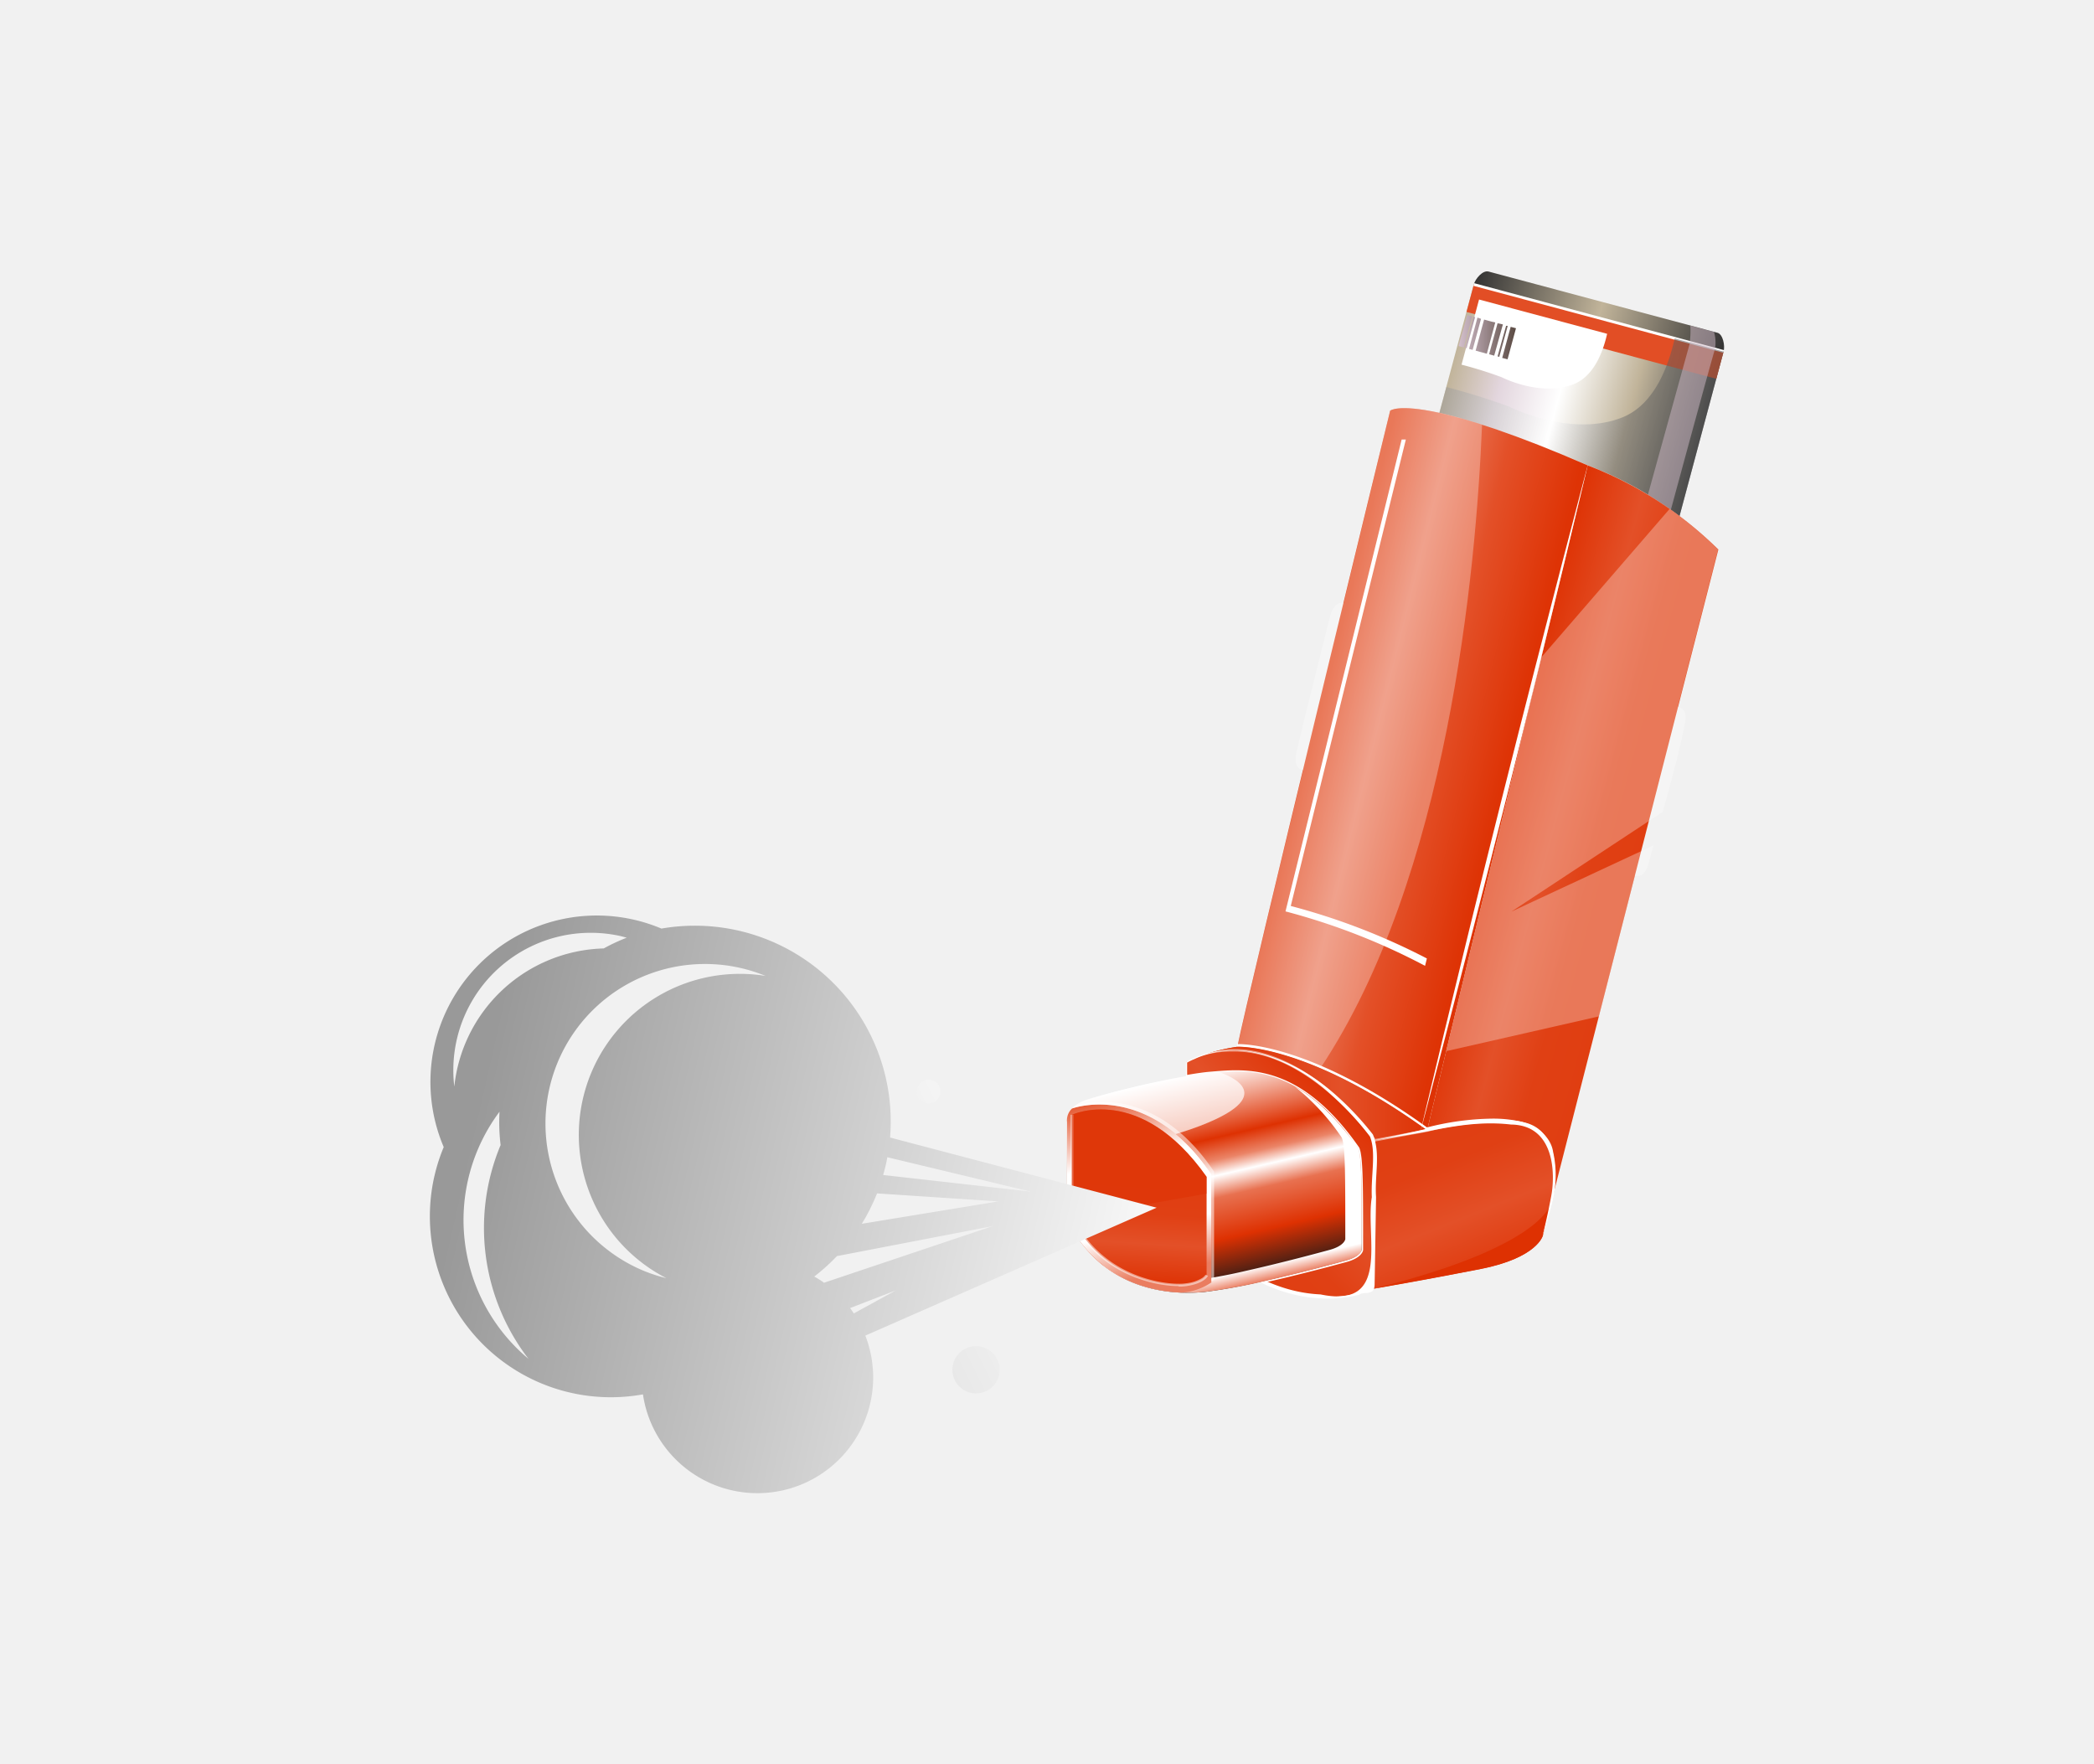 <?xml version="1.0"?>
<svg xmlns="http://www.w3.org/2000/svg" xmlns:xlink="http://www.w3.org/1999/xlink" id="Layer_1" data-name="Layer 1" viewBox="0 0 390.13 328.7" width="390.13" height="328.7" x="0" y="0"><defs><style>.cls-1{fill:#f1f1f1;}.cls-2{fill:url(#linear-gradient);}.cls-3{fill:#e24e25;}.cls-4{fill:url(#linear-gradient-2);}.cls-16,.cls-19,.cls-22,.cls-27,.cls-5{fill:#fff;}.cls-19,.cls-25,.cls-26,.cls-6,.cls-7{opacity:0.5;}.cls-16,.cls-19,.cls-22,.cls-26,.cls-27,.cls-6,.cls-7{isolation:isolate;}.cls-6{fill:url(#linear-gradient-3);}.cls-7{fill:#d0bac8;}.cls-8{fill:url(#linear-gradient-4);}.cls-9{fill:url(#linear-gradient-5);}.cls-10{fill:url(#linear-gradient-6);}.cls-11{fill:url(#linear-gradient-7);}.cls-12{fill:url(#linear-gradient-8);}.cls-13{fill:url(#linear-gradient-9);}.cls-14{fill:none;}.cls-15{fill:url(#linear-gradient-10);}.cls-16{opacity:0.3;}.cls-17{fill:url(#linear-gradient-12);}.cls-18,.cls-26{fill:#de3102;}.cls-20{fill:url(#linear-gradient-14);}.cls-21{fill:url(#linear-gradient-15);}.cls-22{opacity:0.7;}.cls-23{fill:url(#linear-gradient-16);}.cls-24{fill:url(#linear-gradient-17);}.cls-27{opacity:0.52;}.cls-28{fill:url(#linear-gradient-18);}.cls-29{fill:url(#linear-gradient-19);}.cls-30{fill:url(#linear-gradient-20);}</style><linearGradient id="linear-gradient" x1="1520.75" y1="207.9" x2="1474.2" y2="220.37" gradientTransform="matrix(1, 0, 0, -1, -1203.73, 288.7)" gradientUnits="userSpaceOnUse"><stop offset="0" stop-color="#4d4d4d"/><stop offset="0.29" stop-color="#c1b49a"/><stop offset="0.57" stop-color="#fff"/><stop offset="0.8" stop-color="#e3d6de"/><stop offset="1" stop-color="#c1b49a"/></linearGradient><linearGradient id="linear-gradient-2" x1="1525.24" y1="224.7" x2="1478.7" y2="237.16" gradientTransform="matrix(1, 0, 0, -1, -1203.73, 288.7)" gradientUnits="userSpaceOnUse"><stop offset="0" stop-color="#333"/><stop offset="0.5" stop-color="#c1b49a"/><stop offset="1" stop-color="#333"/></linearGradient><linearGradient id="linear-gradient-3" x1="1520.75" y1="207.87" x2="1474.2" y2="220.35" gradientTransform="matrix(1, 0, 0, -1, -1203.73, 288.7)" gradientUnits="userSpaceOnUse"><stop offset="0" stop-color="#4d4d4d"/><stop offset="0.29" stop-color="#666"/><stop offset="0.57" stop-color="#fff"/><stop offset="0.8" stop-color="#ccc"/><stop offset="1" stop-color="#999"/></linearGradient><linearGradient id="linear-gradient-4" x1="1475.51" y1="225.88" x2="1486.17" y2="225.88" gradientTransform="matrix(1, 0, 0, -1, -1203.73, 288.7)" gradientUnits="userSpaceOnUse"><stop offset="0" stop-color="#d3bfcc"/><stop offset="1" stop-color="#5a4a42"/></linearGradient><linearGradient id="linear-gradient-5" x1="1428.78" y1="84.98" x2="1469.61" y2="84.98" gradientTransform="matrix(1, 0, 0, -1, -1203.73, 288.7)" gradientUnits="userSpaceOnUse"><stop offset="0" stop-color="#e03e11"/><stop offset="0.31" stop-color="#e04014"/><stop offset="0.61" stop-color="#e35028"/><stop offset="1" stop-color="#de3305"/></linearGradient><linearGradient id="linear-gradient-6" x1="1429.01" y1="56.66" x2="1454.65" y2="82.3" xlink:href="#linear-gradient-5"/><linearGradient id="linear-gradient-7" x1="1448.17" y1="150.62" x2="1483.33" y2="141.83" gradientTransform="matrix(1, 0, 0, -1, -1203.73, 288.7)" gradientUnits="userSpaceOnUse"><stop offset="0" stop-color="#e03e11"/><stop offset="0.31" stop-color="#e9795b"/><stop offset="0.61" stop-color="#e35028"/><stop offset="1" stop-color="#de3305"/></linearGradient><linearGradient id="linear-gradient-8" x1="1510.04" y1="129.29" x2="1482.02" y2="136.79" xlink:href="#linear-gradient-5"/><linearGradient id="linear-gradient-9" x1="1481.4" y1="154.04" x2="1452.81" y2="161.71" gradientTransform="matrix(1, 0, 0, -1, -1203.73, 288.7)" gradientUnits="userSpaceOnUse"><stop offset="0" stop-color="#fff"/><stop offset="1" stop-color="#fff"/></linearGradient><linearGradient id="linear-gradient-10" x1="1492.7" y1="64.59" x2="1492.7" y2="64.59" gradientTransform="matrix(1, 0, 0, -1, -1203.73, 288.7)" gradientUnits="userSpaceOnUse"><stop offset="0" stop-color="#dbc5cf"/><stop offset="1" stop-color="#e8a9b7"/></linearGradient><linearGradient id="linear-gradient-12" x1="1467.83" y1="81.99" x2="1481.12" y2="48.5" xlink:href="#linear-gradient-5"/><linearGradient id="linear-gradient-14" x1="1434.14" y1="48.84" x2="1424.99" y2="88.46" gradientTransform="matrix(1, 0, 0, -1, -1203.73, 288.7)" gradientUnits="userSpaceOnUse"><stop offset="0" stop-color="#1a1a1a"/><stop offset="0.23" stop-color="#de3102"/><stop offset="0.42" stop-color="#e87150"/><stop offset="0.52" stop-color="#fff"/><stop offset="0.59" stop-color="#eb8467"/><stop offset="0.69" stop-color="#de3102"/><stop offset="1" stop-color="#fff"/></linearGradient><linearGradient id="linear-gradient-15" x1="1436.37" y1="49.33" x2="1427.22" y2="88.96" gradientTransform="matrix(1, 0, 0, -1, -1203.73, 288.7)" gradientUnits="userSpaceOnUse"><stop offset="0" stop-color="#ea7d60"/><stop offset="0.07" stop-color="#fff"/><stop offset="0.52" stop-color="#fff"/><stop offset="0.59" stop-color="#fff"/><stop offset="0.85" stop-color="#fff"/></linearGradient><linearGradient id="linear-gradient-16" x1="1420.6" y1="45.68" x2="1411.46" y2="85.31" gradientTransform="matrix(1, 0, 0, -1, -1203.73, 288.7)" gradientUnits="userSpaceOnUse"><stop offset="0.14" stop-color="#ea7d60"/><stop offset="0.36" stop-color="#fff"/><stop offset="0.68" stop-color="#fff"/><stop offset="1" stop-color="#e24a20"/></linearGradient><linearGradient id="linear-gradient-17" x1="1416.11" y1="68.41" x2="1415.05" y2="49.8" xlink:href="#linear-gradient-5"/><linearGradient id="linear-gradient-18" x1="849.82" y1="142.27" x2="987.77" y2="142.27" gradientTransform="translate(1009.41 568.47) rotate(-167.22) scale(0.99)" gradientUnits="userSpaceOnUse"><stop offset="0" stop-color="#fff"/><stop offset="1" stop-color="#999"/></linearGradient><linearGradient id="linear-gradient-19" x1="770.14" y1="49.51" x2="930.35" y2="-30.56" gradientTransform="translate(984.01 288.7) rotate(180)" xlink:href="#linear-gradient-18"/><linearGradient id="linear-gradient-20" x1="792.63" y1="94.5" x2="952.83" y2="14.43" gradientTransform="translate(984.01 288.7) rotate(180)" xlink:href="#linear-gradient-18"/></defs><title>Mobile_Background</title><rect class="cls-1" width="390.13" height="328.7"/><path class="cls-2" d="M295.8,86.66c-13.52-5.81-22.15-8.54-27.63-9.75L274.58,53l46.54,12.47-8.21,30.66A69.31,69.31,0,0,0,295.8,86.66Z"/><rect class="cls-3" x="294.55" y="37.74" width="5.23" height="48.18" transform="translate(160.58 332.88) rotate(-75.01)"/><path class="cls-4" d="M321.12,65.47,274.58,53c.29-1.08,1.67-2.7,2.75-2.41L320,62C321,62.3,321.41,64.39,321.12,65.47Z"/><polygon class="cls-5" points="321.19 65.23 321.05 65.72 274.52 53.25 274.65 52.76 321.19 65.23 321.19 65.23"/><path class="cls-6" d="M321.12,65.5l-8.21,30.66a69.31,69.31,0,0,0-17.11-9.47c-13.52-5.81-22.15-8.54-27.63-9.75l1.3-4.83a121.91,121.91,0,0,1,11.75,3.67s11.36,5.8,21,2c6-2.36,8.63-9.58,9.79-14.73Z"/><path class="cls-5" d="M279.78,70.28a76.16,76.16,0,0,0-7.48-2.34l3.26-12.14,23.86,6.39c-.74,3.28-2.43,7.88-6.23,9.38C287,74,279.78,70.28,279.78,70.28Z"/><path class="cls-7" d="M319.51,65.05C318.89,67,312.83,89.3,311.29,95c-1.47-1-2.91-2-4.28-2.8L314.81,64v-.22a16.16,16.16,0,0,0,.12-3.11l4.4,1.17A7,7,0,0,1,319.51,65.05Z"/><path class="cls-8" d="M281.45,60.89l-1.58,5.79,1,.26,1.57-5.79Zm-8.1-2.19-1.62,5.77,1,.26,1.57-5.79Zm1.14.29-1.57,5.79.33.09,1.57-5.79Zm6.11,1.71L279,66.39l.33.1,1.57-5.79Zm-5.34-1.53L273.69,65l.67.18,1.57-5.78Zm2.66.76-.29-.08-1.13-.31-1.58,5.79,1.14.31.28.07.67.19,1.57-5.83Zm1.09.29L277.43,66l.95.26L280,60.44Z"/><path class="cls-9" d="M265.88,210.57l-9.77,1.86s-11.33-16.29-25.59-16.77c0,0-5.47.76-5.47.61a35.48,35.48,0,0,1,5.49-1.25S243.45,194.36,265.88,210.57Z"/><path class="cls-10" d="M256.11,212.47l-.55,27.73C235.83,247,221,227.43,221,227.43V197.89a19,19,0,0,1,9.53-2.19C244.78,196.14,256.11,212.47,256.11,212.47Z"/><path class="cls-11" d="M295.8,86.7l-11.36,47-18.56,76.87C243.45,194.36,230.54,195,230.54,195,232.23,186.23,259,76.51,259,76.51s1.48-1.28,9.14.4C273.65,78.12,282.28,80.85,295.8,86.7Z"/><path class="cls-12" d="M288.85,224.64s3.21-12.66-4.38-14.91-18.59.84-18.59.84l18.56-76.87,11.36-47a70.32,70.32,0,0,1,24.34,15.68Z"/><path class="cls-5" d="M289.74,218.65a27.42,27.42,0,0,1-.69,5.85l-.5-.12h0a27,27,0,0,0,.68-5.73h0c0-3.64-.94-7.73-4.88-8.88h0a23.13,23.13,0,0,0-6.46-.81h0a47,47,0,0,0-8.28.82h0c-2.24.42-3.71.83-3.71.83h-.12l-.1-.08h0c-20.73-15-33.27-15.5-35-15.5h-.21v-.51h.24c1.84,0,14.46.58,35.16,15.53h0a51.17,51.17,0,0,1,12-1.64h0a23.39,23.39,0,0,1,6.6.83h0c4.25,1.27,5.25,5.69,5.25,9.37Z"/><path class="cls-13" d="M240.48,168.79a122.7,122.7,0,0,1,25.36,9.78l-.34,1.37a121.54,121.54,0,0,0-26-10.14l21.64-87.91q.39,0,.78,0Z"/><path class="cls-14" d="M289,224.17v0Z"/><polygon class="cls-15" points="288.97 224.11 288.97 224.11 288.97 224.11 288.97 224.11"/><polygon class="cls-15" points="288.97 224.11 288.97 224.11 288.97 224.11 288.97 224.11"/><path class="cls-5" d="M250.9,235.11c-1.76.48-8.71,2.37-15.55,3.89l-.11-.49h0c6.83-1.53,13.76-3.41,15.52-3.89h0a5.09,5.09,0,0,0,2.39-1.21h0a1.84,1.84,0,0,0,.3-.43h0v-.13h0c0-12.12,0-17.52-.65-18.8h0c-8.56-12.26-16.33-14.15-22.56-14.15h0c-1.75,0-3.28.14-4.75.26h0c-1.1.09-2.66.32-4.45.64l-.09-.5h0c1.8-.31,3.37-.54,4.5-.63h0c1.46-.12,3.06-.27,4.79-.27h0c6.34,0,14.34,2,23,14.41h0c.72,1.63.72,6.88.72,19.08h0c0,.13-.25,1.46-3.1,2.23Z"/><path class="cls-16" d="M276.12,79.13C275,106.55,269.69,163.46,246,199c-10-4.27-15.43-4-15.43-4,.74-3.83,6.22-26.82,12.22-51.54,0,0-2-.06-1.22-3.39,1.19-5.36,6.35-25.64,6.35-25.64s.68-2.46,2.4-2.06C255.17,92.31,259,76.51,259,76.51s1.48-1.28,9.14.4C270.31,77.38,272.93,78.09,276.12,79.13Z"/><path class="cls-16" d="M297.89,189.36l-28.45,6.48,15-62.14,2.61-11.11,24-27.76c.59.42,1.2.85,1.81,1.3a69.22,69.22,0,0,1,7.23,6.25l-7.49,29.28a1.88,1.88,0,0,1,1.4,1.41c.5,1.55-4.23,18.2-4.23,18.2L281.6,169.83l26.47-12.33-1.1,3.93a3.64,3.64,0,0,1-1,1.5,2,2,0,0,1-1.38.23Z"/><path class="cls-17" d="M289,224.08h0v.06l-.11.47-1.42,5.54s-.92,4.15-11.66,6.26-20.21,3.72-20.21,3.72l.55-27.73,9.77-1.86s11-3.09,18.59-.84C291.15,211.7,289.49,221.7,289,224.08Z"/><path class="cls-18" d="M275.77,236.45c-10.74,2.11-20.21,3.72-20.21,3.72,30.71-7.53,33.23-15.27,33.4-16l-.11.47-1.42,5.54S286.51,234.34,275.77,236.45Z"/><path class="cls-9" d="M265.88,210.57l-9.77,1.86s-11.33-16.29-25.59-16.77c0,0-5.47.76-5.47.61a35.48,35.48,0,0,1,5.49-1.25S243.45,194.36,265.88,210.57Z"/><path class="cls-14" d="M264.58,211.1,295.8,86.7Z"/><path class="cls-5" d="M279.8,148.82c8.64-34.36,16-62.12,16-62.12s-6.58,27.91-15.22,62.27-16,62.13-16,62.13S271.16,183.18,279.8,148.82Z"/><path class="cls-14" d="M256.1,212.44l9.77-1.86s11-3.09,18.59-.84c6.68,2,5,11.93,4.5,14.37h0v.06l-.11.47-1.42,5.54Z"/><path class="cls-5" d="M263.53,210.83c4.48-1,10.88-2.92,18.11-2.08,3.6.1,7.25,2.56,7.72,5.88a19.61,19.61,0,0,1,.07,8.25,73.33,73.33,0,0,1-2,7.3c-.05,0,.73-2.81,1.58-7.36.74-3.9.77-13.22-7.51-13.31-7-.82-13.34.92-17.94,1.7s-7.45,1.22-7.45,1.22S259.05,211.82,263.53,210.83Z"/><path class="cls-19" d="M255.91,212.57l.1.13,9.93-1.84h0a50.54,50.54,0,0,1,12-1.66h0a23.86,23.86,0,0,1,6.52.61h0a23.34,23.34,0,0,0-6.52-1.11h0a50.68,50.68,0,0,0-12.13,1.68l-9.59,1.82h0c-1.13-1.57-12-16.26-25.69-16.75h-.66a19.3,19.3,0,0,0-8.88,2.46h0a18.85,18.85,0,0,1,8.88-2h.64c14.07.45,25.39,16.67,25.39,16.67Z"/><path class="cls-14" d="M256.11,212.47l-.55,27.73C235.83,247,221,227.43,221,227.43V197.89a19,19,0,0,1,9.53-2.19C244.78,196.14,256.11,212.47,256.11,212.47Z"/><path class="cls-5" d="M248.78,203.93a55.32,55.32,0,0,1,7,7.43c1.47,3.55.31,7.56.59,11.66-.06,4.13-.14,8.46-.21,12.95l-.06,3.4c-.08,2.19-2,1.13-2.87,1.85a24.55,24.55,0,0,1-7.09.68c-9.84-.45-17.87-6.29-23.47-12.22-.64-.88-1.53-1.28-1.85-2.62v-8.69c.07-3.67.05-7.09.07-10.21s.07-5.95.07-8.43v-1.79c.49-.54,1-.54,1.49-.82a15.69,15.69,0,0,1,2.76-.92,20.72,20.72,0,0,1,5.38-.56,20.93,20.93,0,0,0-5.35.68,15.27,15.27,0,0,0-2.72,1,10.49,10.49,0,0,0-1.35.65v1.79c.08,2.48,0,5.31.08,8.43s.07,6.54.07,10.21v8.69c.06.55,1.13,1.48,1.71,2.17,5.55,5.82,13.48,11.47,23,11.9,13.19,2.76,8.32-10.64,9.55-18.12-.19-3.95.85-8.44-.36-11.33a55.36,55.36,0,0,0-6.88-7.47c-9.33-8.72-18-8.54-17.82-8.54C230.29,195.7,239,195.27,248.78,203.93Z"/><path class="cls-20" d="M198.8,227.13c6,12.57,17.88,14.33,25.62,13.57a102.65,102.65,0,0,0,10.84-2c6.83-1.53,13.77-3.42,15.53-3.9,2.79-.78,2.91-2,2.91-2,0-12.17,0-17.5-.67-18.94-11-15.69-20.75-14.55-27.56-14-1.12.09-2.68.32-4.48.64a157,157,0,0,0-18.93,4.52c-3.81,1.47-3.26,4-3.26,4Z"/><path class="cls-21" d="M253.7,232.86s-.12,1.24-2.91,2c-1.76.48-8.7,2.37-15.53,3.9a102.55,102.55,0,0,1-10.84,1.94c-5.42.51-12.93-.21-18.93-5a27.65,27.65,0,0,0,15.88,3,99.91,99.91,0,0,0,10.83-1.95c6.83-1.53,13.77-3.41,15.53-3.89,2.78-.77,2.91-2,2.91-2,0-12.17,0-17.5-.67-18.93a42.62,42.62,0,0,0-8.68-9.45c3.72,2.08,7.61,5.6,11.72,11.47C253.7,215.39,253.7,220.7,253.7,232.86Z"/><path class="cls-22" d="M225.18,209.11c-9,3.82-19.9,5.14-26.38,5.59v-5.64s-.55-2.56,3.26-4c2.93-1.12,12.48-3.39,18.93-4.52,1.8-.32,3.36-.55,4.48-.64l1.38-.11h.36S238.87,203.3,225.18,209.11Z"/><path class="cls-23" d="M220.1,240.83h0c-7.3-.3-16.36-3.3-21.3-13.69V209.05a3,3,0,0,1,.94-2.53s14.16-5.24,25.95,12.25v20.16A11.1,11.1,0,0,1,220.1,240.83Z"/><path class="cls-24" d="M199.69,226.85c5.71,11.66,18,12.92,21.3,12.42s3.81-1.77,3.81-1.77V219.24c-12.43-17.62-25.11-11.54-25.11-11.54Z"/><g class="cls-25"><path class="cls-5" d="M219.57,239.61h0c-4.61,0-15-2.18-20.1-12.65V207.7H200v19.15h0c5,10.19,15.14,12.32,19.62,12.32h0a8,8,0,0,0,1.38-.09h0a7.16,7.16,0,0,0,3-1h0a2.91,2.91,0,0,0,.49-.44h0l.09-.15.47.19h0c0,.11-.67,1.43-4,1.93h0a9,9,0,0,1-1.46.09Z"/></g><path class="cls-26" d="M224.8,222.38l-25.11,4.47V207.7s12.68-6,25.11,11.58Z"/><path class="cls-27" d="M226.19,238.45s-.18.13-.5.32v-20c-11.79-17.49-25.95-12.25-25.95-12.25a4.36,4.36,0,0,1,.65-.56c1.54-.49,14.72-4.14,25.8,12.31Z"/><path class="cls-28" d="M80.94,219.08a33.71,33.71,0,0,0,38.85,40.7,21.3,21.3,0,0,0,1.22,4.64,21.56,21.56,0,0,0,40.21-15.59L215.49,225l-49.66-13.07A36.49,36.49,0,0,0,123.23,173a31,31,0,0,0-40.56,40.71,33.16,33.16,0,0,0-1.73,5.39ZM192,222l-27.46-3.09c.18-.62.34-1.24.49-1.88.11-.43.2-.95.28-1.43Zm-6,1.83L160.56,228a36.08,36.08,0,0,0,2.84-5.66Zm-27.63,19.88,8.55-3.31-7.85,4.3A11.45,11.45,0,0,0,158.38,243.71Zm-4.91-4.78a19.09,19.09,0,0,0-1.76-1.1,37.23,37.23,0,0,0,4.23-3.81l29-5.58L153.47,239Zm-33.39-2.11a29.71,29.71,0,1,1,22.56-55,30,30,0,0,0-18.48,56.31A29.06,29.06,0,0,1,120.08,236.82Zm-27-29.77a34.66,34.66,0,0,0,.2,6.28,40,40,0,0,0,5.19,39.83A33.69,33.69,0,0,1,93.12,207.05Zm-8.43-4.62a25.6,25.6,0,0,1,31.12-28l1,.27a35.43,35.43,0,0,0-4.28,2,28.76,28.76,0,0,0-27.85,25.83Z"/><path class="cls-29" d="M177.44,255.2a4.4,4.4,0,1,1,4.4,4.4,4.4,4.4,0,0,1-4.4-4.4Z"/><path class="cls-30" d="M173,201.17a2.2,2.2,0,1,1-2.2,2.2A2.2,2.2,0,0,1,173,201.17Z"/></svg>
